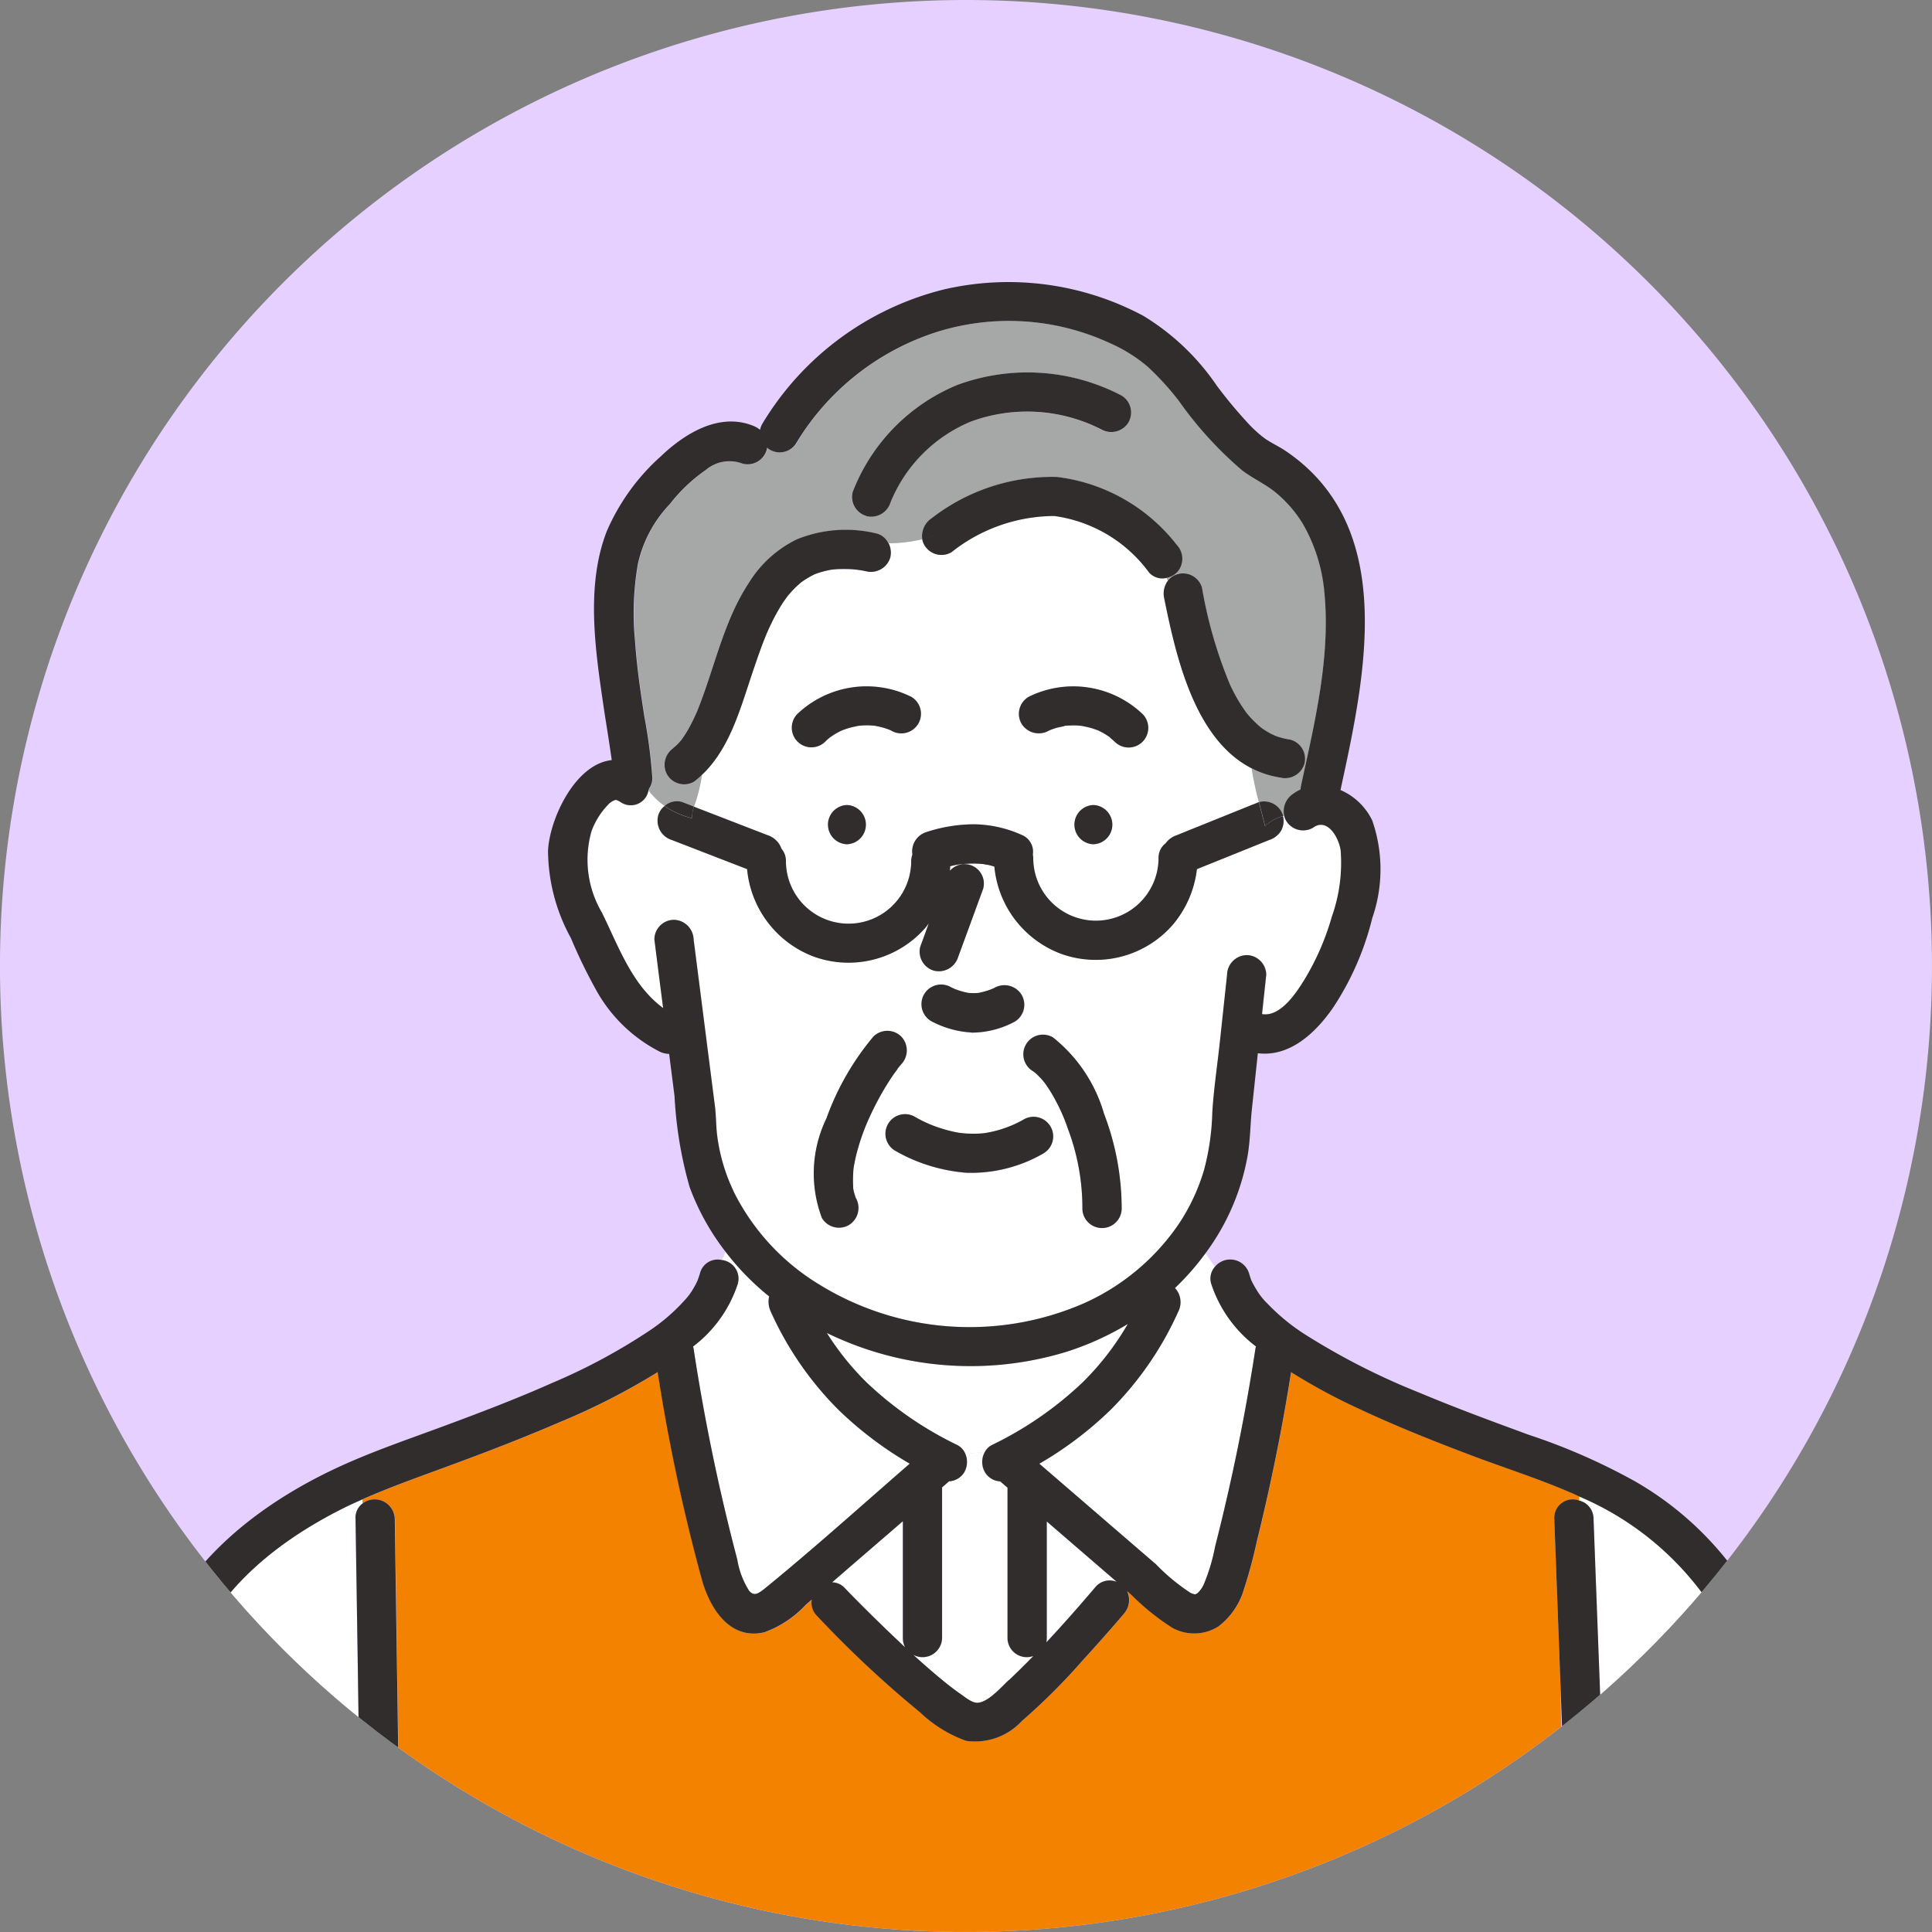 <svg xmlns="http://www.w3.org/2000/svg" xmlns:xlink="http://www.w3.org/1999/xlink" width="86" height="85.999" viewBox="0 0 86 85.999">
  <rect x="0" y="0" width="86" height="85.999" fill="#808080" stroke="none"/>
  <defs>
    <clipPath id="clip-path">
      <path id="パス_63184" data-name="パス 63184" d="M278.707,0a43,43,0,1,0,43,43A43,43,0,0,0,278.707,0Z" transform="translate(-235.708 -0.001)" fill="none"/>
    </clipPath>
  </defs>
  <g id="グループ_61123" data-name="グループ 61123" transform="translate(0 0.001)">
    <path id="パス_63153" data-name="パス 63153" d="M321.707,43a43,43,0,1,1-43-43,43,43,0,0,1,43,43" transform="translate(-235.708 -0.001)" fill="#e5d0ff"/>
    <g id="グループ_61112" data-name="グループ 61112" transform="translate(0 0)" clip-path="url(#clip-path)">
      <path id="パス_63154" data-name="パス 63154" d="M265.591,54.073v-5.2L263.243,50.9l-.8.693a.794.794,0,0,1,.571.262c.556.579,1.126,1.144,1.7,1.7q.484.468.978.93a.864.864,0,0,1-.1-.412" transform="translate(-225.402 18.841)" fill="#fff"/>
      <path id="パス_63155" data-name="パス 63155" d="M272.448,51.566l-1.305-1.125-1.807-1.559v5.186a.936.936,0,0,1-.019.193c.762-.815,1.5-1.653,2.218-2.5a.831.831,0,0,1,.913-.2" transform="translate(-222.75 18.845)" fill="#fff"/>
      <path id="パス_63156" data-name="パス 63156" d="M276.753,41.629a.793.793,0,0,1,.163-.766c-.147-.193-.287-.394-.421-.6a11.571,11.571,0,0,1-1.355,1.545.929.929,0,0,1,.141,1.06,14.674,14.674,0,0,1-3.026,4.38A16.3,16.3,0,0,1,269.1,49.63l3.425,2.954,1.767,1.523a8.805,8.805,0,0,0,1.523,1.264.71.71,0,0,0,.226.076c-.007,0,.123-.065.064-.024a1.214,1.214,0,0,0,.321-.442,8.362,8.362,0,0,0,.495-1.657q1.12-4.371,1.8-8.837a.561.561,0,0,1,.022-.072,5.755,5.755,0,0,1-1.992-2.786" transform="translate(-222.832 15.523)" fill="#fff"/>
      <path id="パス_63157" data-name="パス 63157" d="M259.963,41.645a5.743,5.743,0,0,1-1.991,2.789.565.565,0,0,1,.021.069q.387,2.523.91,5.024.466,2.207,1.039,4.389a3.7,3.7,0,0,0,.518,1.377c.219.276.42.143.747-.125,2.182-1.78,4.281-3.674,6.408-5.521a16.368,16.368,0,0,1-3.155-2.383,14.631,14.631,0,0,1-3.026-4.38,1.039,1.039,0,0,1-.076-.682,11.84,11.84,0,0,1-1.936-1.98c-.05.121-.108.241-.17.357a.837.837,0,0,1,.711,1.064" transform="translate(-227.124 15.507)" fill="#fff"/>
      <path id="パス_63158" data-name="パス 63158" d="M295.249,63.335c-.234-1.488-.484-2.973-.776-4.452a23.761,23.761,0,0,0-.92-3.622,13.268,13.268,0,0,0-7.109-7.19v.187a.833.833,0,0,1,.636.8q.048,1.251.094,2.5.2,5.429.406,10.859.044,1.145.086,2.289h7.791c-.068-.459-.136-.917-.208-1.374" transform="translate(-216.147 18.533)" fill="#fff"/>
      <path id="パス_63159" data-name="パス 63159" d="M301.193,49.463c-1.476-.642-3.025-1.131-4.528-1.7-1.665-.63-3.323-1.293-4.935-2.048A26.606,26.606,0,0,1,288.7,44.08q-.4,2.515-.939,5.007-.27,1.249-.578,2.487a21.651,21.651,0,0,1-.583,2.174,3.224,3.224,0,0,1-1.132,1.649,2.007,2.007,0,0,1-2.087.044,10.872,10.872,0,0,1-1.8-1.456l-.183-.158a.921.921,0,0,1-.152,1.021c-.594.7-1.2,1.387-1.825,2.064a27.532,27.532,0,0,1-2.7,2.692,2.839,2.839,0,0,1-2.487.888,5.834,5.834,0,0,1-2.042-1.257,48.127,48.127,0,0,1-4.593-4.3.807.807,0,0,1-.23-.723c-.089.075-.176.15-.263.226a4.721,4.721,0,0,1-1.85,1.229c-1.549.366-2.433-1.088-2.785-2.36a82.956,82.956,0,0,1-1.965-9.219,30.048,30.048,0,0,1-4.362,2.227c-1.654.715-3.336,1.356-5.025,1.98-1.261.466-2.533.91-3.76,1.458,0,.061,0,.122.006.184a.892.892,0,0,1,1.437.666q.017,1.2.036,2.393.075,5.175.152,10.35c.014.968.029,15.793.044,16.761H300.99c-.109-2.935-.22-19.725-.33-22.658q-.129-3.423-.256-6.846a.823.823,0,0,1,1.111-.8v-.186c-.108-.05-.215-.1-.323-.15" transform="translate(-231.219 16.994)" fill="#f38200"/>
      <path id="パス_63160" data-name="パス 63160" d="M249.217,48.542c-3.137,1.564-6.045,3.92-7.046,7.409a75.088,75.088,0,0,0-1.664,8.205l-.083.515h9.523q-.069-4.583-.136-9.163-.048-3.242-.1-6.486a.781.781,0,0,1,.312-.666c0-.061,0-.123-.006-.184-.27.119-.539.238-.8.37" transform="translate(-233.89 18.572)" fill="#fff"/>
      <path id="パス_63161" data-name="パス 63161" d="M267.323,47.537a.846.846,0,0,1-.69.418l-.014.017c-.1.083-.194.168-.292.251a.417.417,0,0,1,0,.042V54.93a.869.869,0,0,1-1.279.752c.5.459,1.013.9,1.542,1.327.169.134.353.274.581.431.205.14.51.41.781.371.467-.067,1.006-.693,1.336-1,.373-.349.736-.709,1.092-1.077a.857.857,0,0,1-1.15-.8V48.264l0-.026-.309-.266-.012-.015a.845.845,0,0,1-.691-.42.921.921,0,0,1,0-.887c-.3.019-.6.062-.87.071a.919.919,0,0,1-.035.816" transform="translate(-224.394 17.985)" fill="#fff"/>
      <path id="パス_63162" data-name="パス 63162" d="M269.609,47.927a15.854,15.854,0,0,0,4.043-2.789,12.369,12.369,0,0,0,2.012-2.6,12.652,12.652,0,0,1-2.767,1.247,14.6,14.6,0,0,1-10.627-.849,12.225,12.225,0,0,0,1.768,2.2,15.838,15.838,0,0,0,4.044,2.789.76.76,0,0,1,.348.38c.274-.008.567-.051.87-.071a.738.738,0,0,1,.309-.309" transform="translate(-225.467 16.399)" fill="#fff"/>
      <path id="パス_63163" data-name="パス 63163" d="M278.933,20.235a.965.965,0,0,1,.169-.78l-.058-.121a.8.8,0,0,1-.784-.233,6.273,6.273,0,0,0-4.222-2.52,7.392,7.392,0,0,0-4.579,1.614.881.881,0,0,1-1.2-.313.822.822,0,0,1-.1-.269,6.921,6.921,0,0,1-1.509.179.918.918,0,0,1,.075.639.9.9,0,0,1-1.074.611,4.172,4.172,0,0,0-.881-.1c-.145,0-.291,0-.436.007-.058,0-.116.008-.175.014l-.079.011a4.346,4.346,0,0,0-.723.2l-.026.014-.159.082c-.1.057-.2.118-.3.184-.033.022-.065.046-.1.069l-.06.05c-.069.062-.14.123-.206.19a4.485,4.485,0,0,0-.376.42c-.026.037-.122.169-.147.206-.062.091-.122.186-.179.28-.111.184-.212.371-.309.563s-.191.4-.279.6c-.018.046-.08.2-.09.223-.043.112-.086.223-.127.335-.164.438-.313.881-.46,1.325-.511,1.532-.989,3.244-2.189,4.38A6.874,6.874,0,0,1,258,29.512q1.65.638,3.3,1.277a.956.956,0,0,1,.6.594.834.834,0,0,1,.2.551,2.788,2.788,0,1,0,5.577,0,.9.9,0,0,1,.054-.29.9.9,0,0,1,.625-1,6.858,6.858,0,0,1,2.127-.346,5.344,5.344,0,0,1,2.195.51.807.807,0,0,1,.414.833,1.143,1.143,0,0,1,.018.159,2.788,2.788,0,1,0,5.577,0,.809.809,0,0,1,.316-.657,1,1,0,0,1,.49-.357l.461-.187,3.2-1.29a14.812,14.812,0,0,1-.321-1.5c-2.558-1.3-3.377-5.016-3.9-7.578M264.811,31.192a.874.874,0,0,1,0-1.747.874.874,0,0,1,0,1.747m3.18-5.366a.889.889,0,0,1-1.194.313c-.036-.018-.073-.035-.109-.051h0c-.073-.025-.147-.053-.22-.075s-.169-.046-.255-.064c-.037-.008-.076-.015-.114-.022l-.032-.006-.054-.006q-.058-.006-.116-.008c-.078,0-.155-.006-.233-.006s-.176.006-.263.012l-.068.007c-.169.036-.335.068-.5.121-.071.022-.14.048-.209.073l-.1.044a3.464,3.464,0,0,0-.425.252c-.011.007-.044.033-.061.044-.065.055-.127.112-.188.172a.874.874,0,0,1-1.236-1.236,4.474,4.474,0,0,1,5.066-.761.885.885,0,0,1,.313,1.2m7.792,5.366a.874.874,0,0,1,0-1.747.874.874,0,0,1,0,1.747m2.179-4.565a.885.885,0,0,1-1.236,0c-.062-.061-.129-.118-.2-.176l-.025-.015c-.019-.015-.037-.032-.053-.042a3.469,3.469,0,0,0-.428-.248l-.073-.033-.015-.007c-.073-.025-.146-.051-.219-.075-.157-.047-.315-.078-.475-.111-.03,0-.062-.007-.094-.008-.087-.007-.175-.01-.263-.011s-.155,0-.233.007l-.105.008a.374.374,0,0,1-.044.01c-.137.037-.284.054-.42.1-.071.021-.139.048-.209.072l-.1.046a.893.893,0,0,1-1.194-.313.879.879,0,0,1,.313-1.2,4.474,4.474,0,0,1,5.066.761.889.889,0,0,1,0,1.236" transform="translate(-227.113 6.389)" fill="#fff"/>
      <path id="パス_63164" data-name="パス 63164" d="M286.828,22.464a7.417,7.417,0,0,0-.967-3.122,5.578,5.578,0,0,0-1.1-1.3c-.486-.434-1.078-.683-1.592-1.07a16.7,16.7,0,0,1-2.836-3.115,12.576,12.576,0,0,0-1.377-1.509,6.817,6.817,0,0,0-1.7-1.057,10.718,10.718,0,0,0-7.693-.485,11.347,11.347,0,0,0-6.249,4.942.864.864,0,0,1-1.3.205.654.654,0,0,1-.017.1.881.881,0,0,1-1.075.611,1.626,1.626,0,0,0-1.627.274,7.346,7.346,0,0,0-1.609,1.527,5.6,5.6,0,0,0-1.416,2.635,12.72,12.72,0,0,0-.132,3.479c.083,1.174.24,2.227.42,3.378a22.626,22.626,0,0,1,.346,2.659.8.8,0,0,1-.143.514c-.007.03-.019.06-.026.089a2.939,2.939,0,0,0,.711.686.808.808,0,0,1,.788-.176l.475.186c.014,0,.026.01.04.014a6.884,6.884,0,0,0,.356-1.413,4.483,4.483,0,0,1-.357.308.88.88,0,0,1-1.2-.312.9.9,0,0,1,.313-1.2c-.209.159.082-.08.126-.127.071-.069.134-.144.2-.219l.008-.01,0-.006c.024-.036.048-.068.072-.1.061-.089.118-.177.173-.27.119-.2.227-.414.328-.626.024-.055.049-.108.072-.162l.044-.105c.022-.057.1-.24.116-.291.693-1.805,1.106-3.776,2.178-5.411a5.166,5.166,0,0,1,2.146-1.949,5.769,5.769,0,0,1,3.536-.26.777.777,0,0,1,.533.434,6.814,6.814,0,0,0,1.509-.177.957.957,0,0,1,.413-.928,8.748,8.748,0,0,1,5.578-1.843,7.953,7.953,0,0,1,5.341,3.023.894.894,0,0,1,0,1.235.875.875,0,0,1-.452.233l.058.122a.835.835,0,0,1,.442-.3.886.886,0,0,1,1.077.611,19.834,19.834,0,0,0,1.254,4.338,7.464,7.464,0,0,0,.532.953c.047.072.1.147.148.216l.037.055.037.043a4.682,4.682,0,0,0,.374.406q.089.083.183.166l.065.055.018.012a3.805,3.805,0,0,0,.418.258c.022.011.159.072.176.082.065.025.127.046.191.067a3.943,3.943,0,0,0,.507.114.882.882,0,0,1,.61,1.075.9.9,0,0,1-1.075.61,4.325,4.325,0,0,1-1.266-.407,15.24,15.24,0,0,0,.323,1.5.883.883,0,0,1,1.075.611l0,.012.053-.015a.942.942,0,0,1,.4-.974,2.063,2.063,0,0,1,.331-.194.935.935,0,0,1,.017-.148c.605-2.809,1.312-5.664,1.052-8.554m-8.743-7.634a.9.9,0,0,1-1.2.315,7.258,7.258,0,0,0-5.808-.355,6.578,6.578,0,0,0-3.584,3.6A.9.9,0,0,1,266.42,19a.881.881,0,0,1-.611-1.075,8.448,8.448,0,0,1,4.665-4.764,9.035,9.035,0,0,1,7.3.472.884.884,0,0,1,.314,1.2" transform="translate(-227.856 3.974)" fill="#a6a7a7"/>
      <path id="パス_63165" data-name="パス 63165" d="M288.119,28.062c-.094-.635-.622-1.459-1.228-1.009a.88.88,0,0,1-1.2-.315.861.861,0,0,1-.089-.223l-.053.017a.894.894,0,0,1-.091.661.952.952,0,0,1-.522.4l-.461.186-2.756,1.113a4.677,4.677,0,0,1-1.07,2.469,4.546,4.546,0,0,1-4.978,1.3,4.6,4.6,0,0,1-2.969-3.884c-.1-.029-.2-.058-.3-.079a1.057,1.057,0,0,1-.182-.03l-.062-.007c-.14-.011-.279-.017-.418-.017s-.3.008-.454.022l-.064,0c-.054.007-.108.017-.161.026-.109.019-.217.046-.327.071,0,.067-.007.133-.014.2a.868.868,0,0,1,.87-.267.878.878,0,0,1,.61,1.075c-.047.126-.093.254-.14.381q-.486,1.324-.971,2.649a.9.9,0,0,1-1.075.61.878.878,0,0,1-.61-1.075c.046-.126.093-.254.14-.381q.118-.322.236-.646c-.044.06-.087.121-.136.177a4.54,4.54,0,0,1-4.978,1.3,4.6,4.6,0,0,1-2.972-3.9l-.01,0L258.344,27.6a.9.9,0,0,1-.61-1.075.823.823,0,0,1,.285-.436,3.045,3.045,0,0,1-.712-.684.8.8,0,0,1-1.236.515.845.845,0,0,0-.2-.1h-.017l-.047.011a.77.77,0,0,0-.312.218,3.373,3.373,0,0,0-.716,1.144,4.62,4.62,0,0,0,.454,3.636c.761,1.548,1.338,3.228,2.727,4.255q-.2-1.528-.389-3.055a.877.877,0,0,1,.873-.873.9.9,0,0,1,.874.873c.008.068.018.136.026.2q.457,3.587.916,7.173c.055.435.047.872.1,1.308a8.1,8.1,0,0,0,.74,2.534,10.113,10.113,0,0,0,3.787,4.126,12.752,12.752,0,0,0,11.845.835,10.09,10.09,0,0,0,4.2-3.533,8.9,8.9,0,0,0,1.117-2.4,10.867,10.867,0,0,0,.362-2.54c.064-1.05.226-2.1.337-3.151l.32-2.983a.893.893,0,0,1,.873-.874.881.881,0,0,1,.874.874l-.029.274-.158,1.477c.819.141,1.528-.948,1.891-1.537a11.344,11.344,0,0,0,1.218-2.8,7.178,7.178,0,0,0,.392-2.948m-18.543,6.41a.891.891,0,0,1,1.2-.313c.055.028.112.051.168.078a3.264,3.264,0,0,0,.614.175,2.684,2.684,0,0,0,.435,0,3.554,3.554,0,0,0,.608-.176c.039-.018.079-.036.116-.055a.9.9,0,0,1,1.2.315.878.878,0,0,1-.313,1.2,4.063,4.063,0,0,1-1.908.484,4.34,4.34,0,0,1-1.8-.506.886.886,0,0,1-.313-1.2m-2.635,5.9c-.123.313-.233.632-.326.956-.048.17-.091.344-.129.518q-.027.129-.05.258c0,.015-.021.145-.024.162a6.13,6.13,0,0,0-.011.781l0,.042,0,.024c.014.06.024.121.039.179s.043.137.062.205l0,.012.019.036a.893.893,0,0,1-.315,1.2.88.88,0,0,1-1.194-.313,5.611,5.611,0,0,1,.2-4.434,11.863,11.863,0,0,1,2.094-3.645.881.881,0,0,1,1.236,0,.9.9,0,0,1,0,1.236c-.058.064-.112.132-.166.2,0,0-.154.209-.182.248-.161.231-.31.47-.453.712a13.532,13.532,0,0,0-.811,1.629m7.941,1.178a6.433,6.433,0,0,1-3.432.863,7.588,7.588,0,0,1-3.151-.969.874.874,0,0,1,.883-1.509,5.68,5.68,0,0,0,1.118.493,6.031,6.031,0,0,0,.683.179q.11.021.22.037c.008,0,.222.018.247.019a4.726,4.726,0,0,0,.626,0l.181-.015c-.08.012-.066.011.042-.006.125-.022.248-.046.371-.075A5,5,0,0,0,274,40.039a.875.875,0,0,1,.883,1.51m1.733,2.475a9.981,9.981,0,0,0-.657-3.6,7.2,7.2,0,0,0-.326-.811,8.121,8.121,0,0,0-.42-.79c-.072-.119-.15-.236-.229-.349-.017-.025-.042-.058-.055-.076-.039-.048-.079-.1-.121-.145-.08-.09-.165-.175-.252-.256l-.064-.055c-.029-.019-.071-.05-.073-.053a.874.874,0,0,1,.883-1.509,6.74,6.74,0,0,1,2.276,3.4,11.781,11.781,0,0,1,.784,4.245.874.874,0,0,1-1.747,0" transform="translate(-228.436 9.791)" fill="#fff"/>
      <path id="パス_63166" data-name="パス 63166" d="M267.542,33.765a4.063,4.063,0,0,0,1.908-.484.878.878,0,0,0,.313-1.2.894.894,0,0,0-1.2-.313l-.116.054a3.319,3.319,0,0,1-.608.176,2.683,2.683,0,0,1-.435,0,3.374,3.374,0,0,1-.614-.176c-.055-.026-.112-.05-.168-.078a.874.874,0,1,0-.883,1.509,4.319,4.319,0,0,0,1.8.506" transform="translate(-224.29 12.199)" fill="#302d2c"/>
      <path id="パス_63167" data-name="パス 63167" d="M265.582,34.805c.054-.065.108-.133.166-.2a.894.894,0,0,0,0-1.236.882.882,0,0,0-1.236,0,11.924,11.924,0,0,0-2.094,3.645,5.611,5.611,0,0,0-.2,4.434.882.882,0,0,0,1.2.313.892.892,0,0,0,.313-1.2.358.358,0,0,0-.019-.036l0-.012c-.021-.069-.044-.136-.062-.2s-.026-.121-.04-.18l0-.024,0-.042a6.4,6.4,0,0,1,.011-.781c0-.015.022-.147.024-.163.015-.083.032-.169.05-.255.037-.175.08-.348.13-.52a9.9,9.9,0,0,1,.326-.955,13.413,13.413,0,0,1,.809-1.631c.143-.242.294-.481.453-.712.028-.039.183-.244.181-.248" transform="translate(-225.632 12.768)" fill="#302d2c"/>
      <path id="パス_63168" data-name="パス 63168" d="M269.9,33.361a.874.874,0,1,0-.883,1.509l.073.053.064.055c.087.082.172.166.252.256.042.047.082.1.122.145.014.018.037.051.054.075.079.115.157.23.229.349a8.467,8.467,0,0,1,.421.791,7.649,7.649,0,0,1,.326.811,9.981,9.981,0,0,1,.655,3.6.875.875,0,0,0,1.749,0,11.807,11.807,0,0,0-.786-4.245,6.722,6.722,0,0,0-2.276-3.4" transform="translate(-223.032 12.814)" fill="#302d2c"/>
      <path id="パス_63169" data-name="パス 63169" d="M270.3,36.026a5.045,5.045,0,0,1-1.329.525c-.123.029-.247.054-.371.075-.108.017-.122.019-.043.006-.06.007-.121.012-.181.017a4.95,4.95,0,0,1-.625,0c-.025,0-.238-.022-.247-.021q-.11-.017-.22-.037a5.846,5.846,0,0,1-.684-.179,5.668,5.668,0,0,1-1.118-.493.874.874,0,1,0-.881,1.509,7.562,7.562,0,0,0,3.151.969,6.424,6.424,0,0,0,3.432-.863.874.874,0,0,0-.883-1.509" transform="translate(-224.734 13.805)" fill="#302d2c"/>
      <path id="パス_63170" data-name="パス 63170" d="M263.152,27.61a.874.874,0,0,0,0-1.747.874.874,0,0,0,0,1.747" transform="translate(-225.452 9.97)" fill="#302d2c"/>
      <path id="パス_63171" data-name="パス 63171" d="M271.07,25.863a.874.874,0,0,0,0,1.747.874.874,0,0,0,0-1.747" transform="translate(-222.4 9.97)" fill="#302d2c"/>
      <path id="パス_63172" data-name="パス 63172" d="M258.363,25.978l-.04-.015-.474-.184a.816.816,0,0,0-.79.175,3.73,3.73,0,0,0,1.217.543,2,2,0,0,1,.087-.518" transform="translate(-227.476 9.922)" fill="#302d2c"/>
      <path id="パス_63173" data-name="パス 63173" d="M283.6,25.768c-1.068.43-2.132.86-3.2,1.29l-.461.187a.982.982,0,0,0-.489.357.81.81,0,0,0-.317.657,2.788,2.788,0,1,1-5.577,0,.964.964,0,0,0-.018-.159.806.806,0,0,0-.416-.833,5.332,5.332,0,0,0-2.193-.51,6.858,6.858,0,0,0-2.127.346.9.9,0,0,0-.625,1,.935.935,0,0,0-.054.29,2.788,2.788,0,1,1-5.576,0,.84.84,0,0,0-.2-.551.963.963,0,0,0-.6-.594l-3.3-1.277a2.05,2.05,0,0,0-.086.518,3.678,3.678,0,0,1-1.216-.543.806.806,0,0,0-.287.435.9.9,0,0,0,.61,1.075l3.339,1.293.011,0a4.609,4.609,0,0,0,2.973,3.9,4.545,4.545,0,0,0,4.977-1.3c.048-.058.093-.118.136-.177l-.234.646-.141.381a.881.881,0,0,0,.61,1.075.9.9,0,0,0,1.075-.611q.488-1.324.971-2.648c.049-.127.093-.255.14-.382a.863.863,0,0,0-1.478-.808c.007-.065.008-.133.012-.2.108-.025.216-.051.328-.069.051-.01.105-.019.161-.026l.062,0c.151-.015.3-.022.454-.024s.278.006.418.018l.064.006a1.182,1.182,0,0,0,.179.032c.1.019.2.05.3.079a4.6,4.6,0,0,0,2.969,3.882,4.546,4.546,0,0,0,4.98-1.3,4.666,4.666,0,0,0,1.068-2.469q1.38-.555,2.756-1.111l.463-.187a.954.954,0,0,0,.521-.4.891.891,0,0,0,.091-.66,1.853,1.853,0,0,0-.8.443c-.094-.377-.188-.727-.274-1.067" transform="translate(-227.563 9.934)" fill="#302d2c"/>
      <path id="パス_63174" data-name="パス 63174" d="M276.155,25.781h0c.086.339.18.69.274,1.067a1.853,1.853,0,0,1,.8-.443l0-.014a.882.882,0,0,0-1.074-.61" transform="translate(-220.113 9.921)" fill="#302d2c"/>
      <path id="パス_63175" data-name="パス 63175" d="M263.723,18.363a.9.9,0,0,0,1.075-.61,6.572,6.572,0,0,1,3.584-3.6,7.258,7.258,0,0,1,5.808.355.9.9,0,0,0,1.2-.315.882.882,0,0,0-.313-1.2,9.032,9.032,0,0,0-7.295-.472,8.437,8.437,0,0,0-4.665,4.762.879.879,0,0,0,.61,1.075" transform="translate(-225.159 4.61)" fill="#302d2c"/>
      <path id="パス_63176" data-name="パス 63176" d="M275.711,18.633a9.726,9.726,0,0,0,.508,1.189.9.9,0,0,0,.452-.234.893.893,0,0,0,0-1.235,7.965,7.965,0,0,0-5.341-3.025,8.757,8.757,0,0,0-5.578,1.844.951.951,0,0,0-.411.927c.186-.044.377-.1.583-.166-.206.069-.4.122-.583.166a.8.8,0,0,0,.1.269.88.88,0,0,0,1.2.313,7.392,7.392,0,0,1,4.579-1.614,6.278,6.278,0,0,1,4.222,2.52.793.793,0,0,0,.784.234,9.726,9.726,0,0,1-.508-1.189" transform="translate(-224.289 5.901)" fill="#302d2c"/>
      <path id="パス_63177" data-name="パス 63177" d="M267.021,17.616c-.22,0-.452.006-.7.006.252,0,.484,0,.7-.006a.781.781,0,0,0-.535-.435,5.771,5.771,0,0,0-3.536.262,5.155,5.155,0,0,0-2.145,1.949c-1.074,1.634-1.485,3.607-2.178,5.409l-.116.294c-.017.037-.044.1-.044.1l-.073.161c-.1.213-.208.425-.328.628-.055.091-.112.183-.172.27-.024.035-.049.068-.072.1l0,.006-.008.01c-.065.075-.13.15-.2.22-.046.046-.335.285-.126.126a.9.9,0,0,0-.315,1.2.88.88,0,0,0,1.2.315,4.294,4.294,0,0,0,.359-.309,1.04,1.04,0,0,0-.1-.515,1.04,1.04,0,0,1,.1.515c1.2-1.136,1.678-2.849,2.188-4.381.148-.443.3-.887.46-1.325.042-.112.085-.223.129-.334l.09-.224c.087-.2.179-.4.279-.6s.2-.38.309-.563c.057-.1.116-.19.177-.281.025-.036.122-.168.147-.206a4.692,4.692,0,0,1,.376-.42c.068-.065.139-.126.208-.19a.63.63,0,0,1,.06-.048l.1-.071c.1-.065.2-.127.3-.183.051-.029.105-.054.158-.082l.028-.015a4.211,4.211,0,0,1,.723-.2c.017,0,.051-.008.079-.011l.175-.015c.146-.008.29-.01.435-.007a4.265,4.265,0,0,1,.881.1.9.9,0,0,0,1.075-.61.915.915,0,0,0-.076-.64" transform="translate(-227.479 6.563)" fill="#302d2c"/>
      <path id="パス_63178" data-name="パス 63178" d="M278.743,25.824a3.751,3.751,0,0,1-.506-.114q-.1-.029-.191-.067c-.017-.01-.154-.071-.176-.082a3.808,3.808,0,0,1-.418-.258l-.018-.014c-.022-.018-.044-.035-.065-.054-.062-.054-.125-.109-.184-.168a4.3,4.3,0,0,1-.373-.4l-.037-.043c-.006-.01-.017-.024-.037-.054-.051-.072-.1-.144-.15-.218a7.629,7.629,0,0,1-.531-.953,19.885,19.885,0,0,1-1.257-4.338.881.881,0,0,0-1.074-.61.826.826,0,0,0-.442.292,15.235,15.235,0,0,1,.831,1.839,15.235,15.235,0,0,0-.831-1.839.963.963,0,0,0-.169.781c.521,2.562,1.341,6.279,3.9,7.578a8.45,8.45,0,0,1-.1-1.277v0a8.45,8.45,0,0,0,.1,1.277,4.246,4.246,0,0,0,1.266.409.9.9,0,0,0,1.075-.61.882.882,0,0,0-.611-1.075" transform="translate(-221.294 7.101)" fill="#302d2c"/>
      <path id="パス_63179" data-name="パス 63179" d="M249.066,61.764l-.154-10.35q-.017-1.2-.035-2.393a.893.893,0,0,0-1.437-.668,7.224,7.224,0,0,0,.333,2,7.224,7.224,0,0,1-.333-2,.779.779,0,0,0-.31.668l.1,6.484q.066,4.583.136,9.163h1.747q-.021-1.453-.043-2.9" transform="translate(-231.304 18.574)" fill="#302d2c"/>
      <path id="パス_63180" data-name="パス 63180" d="M315.353,79.126a69.459,69.459,0,0,0-1.562-8.287,14.389,14.389,0,0,0-6.6-8.373,27.283,27.283,0,0,0-4.748-2.085c-1.634-.6-3.266-1.2-4.872-1.875a30.9,30.9,0,0,1-4.995-2.531,9,9,0,0,1-1.758-1.419,3,3,0,0,1-.514-.648,4.437,4.437,0,0,1-.215-.391l-.012-.025-.01-.029c-.031-.089-.06-.177-.085-.267a.879.879,0,0,0-1.521-.3,21.527,21.527,0,0,0,1.883,2.053,21.527,21.527,0,0,1-1.883-2.053.79.79,0,0,0-.164.765,5.755,5.755,0,0,0,1.992,2.786.7.7,0,0,0-.022.072q-.682,4.46-1.8,8.837a8.345,8.345,0,0,1-.495,1.659,1.208,1.208,0,0,1-.321.441c.06-.04-.071.024-.064.024a.645.645,0,0,1-.226-.076,8.859,8.859,0,0,1-1.523-1.262l-1.767-1.524-3.425-2.954a16.254,16.254,0,0,0,3.152-2.38,14.65,14.65,0,0,0,3.026-4.38.931.931,0,0,0-.141-1.061,11.564,11.564,0,0,0,1.355-1.544,8.144,8.144,0,0,1-.492-.844,8.144,8.144,0,0,0,.492.844,10.275,10.275,0,0,0,1.876-4.335c.121-.7.119-1.4.194-2.107q.087-.808.173-1.617.046-.424.09-.848c1.438.177,2.6-.932,3.372-2.063a12.686,12.686,0,0,0,1.72-3.95,6.616,6.616,0,0,0,0-4.348,2.81,2.81,0,0,0-1.413-1.356c1.089-5.034,2.583-11.715-2.464-15.108-.3-.2-.632-.346-.923-.553a5.578,5.578,0,0,1-.721-.657,20.421,20.421,0,0,1-1.4-1.683,10.606,10.606,0,0,0-3.271-3.108,12.749,12.749,0,0,0-8.861-1.176,13.114,13.114,0,0,0-8.083,5.961.868.868,0,0,0-.114.291,1.2,1.2,0,0,0-.306-.179c-1.514-.611-3.057.348-4.122,1.368a9.536,9.536,0,0,0-2.39,3.313c-.952,2.426-.514,5.319-.147,7.82.093.629.2,1.258.291,1.887.021.134.04.269.06.4v.007c0,.029.008.058.011.087-1.6.159-2.749,2.559-2.835,4.011a8.144,8.144,0,0,0,1.018,3.91,23.04,23.04,0,0,0,1.185,2.423,6.738,6.738,0,0,0,2.771,2.634,1.036,1.036,0,0,0,.417.1q.12.941.24,1.882a18.091,18.091,0,0,0,.671,4.043,10.784,10.784,0,0,0,1.606,2.889,2.979,2.979,0,0,0,.248-1.135,2.979,2.979,0,0,1-.248,1.135,11.674,11.674,0,0,0,1.934,1.98,1.052,1.052,0,0,0,.076.683,14.673,14.673,0,0,0,3.026,4.38,16.36,16.36,0,0,0,3.155,2.382c-2.127,1.848-4.226,3.741-6.407,5.521-.328.267-.528.4-.747.126a3.721,3.721,0,0,1-.52-1.377q-.574-2.182-1.039-4.389-.526-2.5-.91-5.025a.648.648,0,0,0-.021-.069,5.737,5.737,0,0,0,1.991-2.789.835.835,0,0,0-.711-1.063,5.634,5.634,0,0,1-.978,1.3,5.634,5.634,0,0,0,.978-1.3.811.811,0,0,0-.974.6c-.015.053-.1.3-.1.3-.044.1-.091.191-.144.283a2.876,2.876,0,0,1-.448.621,8.357,8.357,0,0,1-1.473,1.286,26.167,26.167,0,0,1-4.4,2.376c-1.588.708-3.214,1.326-4.845,1.93-1.589.589-3.2,1.133-4.736,1.848-3.465,1.613-6.72,4.146-8.118,7.815a23.817,23.817,0,0,0-.937,3.583c-.309,1.469-.579,2.946-.835,4.424-.122.7-.234,1.394-.349,2.089h1.76c.029-.17.055-.342.085-.514a74.708,74.708,0,0,1,1.664-8.205c1-3.489,3.907-5.846,7.046-7.409.263-.132.533-.251.8-.37-.01-.321-.011-.643-.011-.964,0,.321,0,.643.011.964,1.229-.547,2.5-.992,3.762-1.458,1.689-.622,3.371-1.265,5.025-1.98a30.119,30.119,0,0,0,4.362-2.227,83.257,83.257,0,0,0,1.963,9.219c.353,1.272,1.237,2.725,2.786,2.36a4.721,4.721,0,0,0,1.85-1.229l.262-.226a.811.811,0,0,0,.231.723,48.123,48.123,0,0,0,4.593,4.3A5.834,5.834,0,0,0,277.386,74a2.835,2.835,0,0,0,2.487-.888,27.528,27.528,0,0,0,2.7-2.692c.621-.678,1.23-1.363,1.825-2.064a.923.923,0,0,0,.152-1.021l.183.158a10.8,10.8,0,0,0,1.8,1.456,2.007,2.007,0,0,0,2.087-.044,3.224,3.224,0,0,0,1.132-1.649,21.734,21.734,0,0,0,.583-2.173q.308-1.241.578-2.488.542-2.49.939-5.007a26.5,26.5,0,0,0,3.032,1.636c1.613.757,3.27,1.417,4.935,2.048,1.5.569,3.052,1.057,4.527,1.7.109.047.216.1.324.15v0a13.259,13.259,0,0,1,7.109,7.19,23.717,23.717,0,0,1,.92,3.622c.292,1.477.542,2.964.776,4.45.072.459.14.917.209,1.374h1.754c-.031-.208-.06-.416-.091-.625M273.691,68.905c-.576-.56-1.147-1.125-1.7-1.7a.788.788,0,0,0-.569-.262l.8-.693,2.348-2.026v5.2a.864.864,0,0,0,.1.412q-.495-.461-.978-.93m-6.655-19.365a8.1,8.1,0,0,1-.74-2.534c-.048-.436-.04-.873-.1-1.309q-.459-3.585-.916-7.172c-.01-.068-.018-.136-.026-.2a.9.9,0,0,0-.874-.874.878.878,0,0,0-.873.874q.193,1.528.389,3.054c-1.388-1.027-1.966-2.706-2.727-4.254a4.627,4.627,0,0,1-.456-3.636,3.4,3.4,0,0,1,.718-1.146.78.78,0,0,1,.312-.218l.047-.01h.017a.877.877,0,0,1,.2.1.8.8,0,0,0,1.236-.514,2.6,2.6,0,0,1-.518-1.568,2.6,2.6,0,0,0,.518,1.568c.008-.029.021-.058.028-.089a.8.8,0,0,0,.143-.515,22.9,22.9,0,0,0-.346-2.657c-.18-1.153-.337-2.2-.42-3.378a12.729,12.729,0,0,1,.132-3.481,5.613,5.613,0,0,1,1.416-2.635,7.306,7.306,0,0,1,1.609-1.525,1.63,1.63,0,0,1,1.627-.276.88.88,0,0,0,1.075-.61.667.667,0,0,0,.017-.1.861.861,0,0,0,1.3-.205,11.35,11.35,0,0,1,6.25-4.942,10.718,10.718,0,0,1,7.693.486,6.817,6.817,0,0,1,1.7,1.057,12.462,12.462,0,0,1,1.377,1.507,16.7,16.7,0,0,0,2.836,3.115c.514.387,1.106.636,1.592,1.07a5.55,5.55,0,0,1,1.1,1.3,7.42,7.42,0,0,1,.966,3.122c.262,2.892-.445,5.746-1.05,8.554a.982.982,0,0,0-.017.15,1.966,1.966,0,0,0-.331.194.935.935,0,0,0-.4.973,2.414,2.414,0,0,0,1.591-.938,2.414,2.414,0,0,1-1.591.938.811.811,0,0,0,.087.223.88.88,0,0,0,1.2.313c.605-.449,1.133.375,1.229,1.01a7.181,7.181,0,0,1-.392,2.948,11.409,11.409,0,0,1-1.218,2.8c-.363.59-1.072,1.679-1.891,1.538l.158-1.478.029-.273a.881.881,0,0,0-.874-.874A.893.893,0,0,0,289,39.9l-.32,2.983c-.112,1.046-.274,2.1-.337,3.151a10.939,10.939,0,0,1-.363,2.538,8.821,8.821,0,0,1-1.115,2.4,10.1,10.1,0,0,1-4.2,3.535,12.751,12.751,0,0,1-11.846-.837,10.107,10.107,0,0,1-3.785-4.125M279.277,71.3c-.33.31-.87.937-1.336,1-.273.039-.576-.231-.781-.371-.227-.157-.412-.3-.581-.431-.529-.423-1.042-.869-1.542-1.326a.87.87,0,0,0,1.279-.754V62.757c0-.014,0-.026,0-.04l.291-.252c.007,0,.01-.011.015-.017a.843.843,0,0,0,.69-.418.923.923,0,0,0,.035-.816,1.228,1.228,0,0,1-.98-.323,1.228,1.228,0,0,0,.98.323.768.768,0,0,0-.349-.38,15.855,15.855,0,0,1-4.043-2.789,12.214,12.214,0,0,1-1.768-2.2,14.614,14.614,0,0,0,10.627.849,12.72,12.72,0,0,0,2.767-1.248,12.331,12.331,0,0,1-2.012,2.6,15.854,15.854,0,0,1-4.043,2.789.733.733,0,0,0-.309.31,2.445,2.445,0,0,1,.946.1,2.445,2.445,0,0,0-.946-.1.915.915,0,0,0,0,.885.841.841,0,0,0,.69.421l.014.014.308.266,0,.026v6.666a.858.858,0,0,0,1.151.8c-.358.367-.72.727-1.092,1.077m1.67-1.688a.928.928,0,0,0,.019-.191V64.236l1.807,1.559,1.305,1.126a.836.836,0,0,0-.914.194c-.718.847-1.455,1.686-2.217,2.5m2.757-2.082c.7,0,.7-.7,1.4-.7-.7,0-.7.7-1.4.7" transform="translate(-234.38 3.49)" fill="#302d2c"/>
      <path id="パス_63181" data-name="パス 63181" d="M287.89,62.379q-.2-5.431-.407-10.86-.046-1.249-.093-2.5a.836.836,0,0,0-.636-.8v0a.823.823,0,0,0-1.113.8q.129,3.423.256,6.846.166,4.4.331,8.8h1.747q-.044-1.145-.086-2.289" transform="translate(-216.456 18.575)" fill="#302d2c"/>
      <path id="パス_63182" data-name="パス 63182" d="M264.68,23.793q.058,0,.116.008l.054.006.032.006c.037.007.076.014.114.022.086.018.17.04.254.065s.148.048.222.073h0l.108.051a.874.874,0,1,0,.883-1.509,4.474,4.474,0,0,0-5.066.761.874.874,0,0,0,1.236,1.236c.061-.06.123-.116.188-.172.017-.011.05-.037.061-.044a3.466,3.466,0,0,1,.425-.252l.1-.044c.069-.024.139-.051.208-.073.166-.053.332-.085.5-.121l.068-.006c.087-.008.175-.012.263-.014s.155,0,.233.006" transform="translate(-225.9 8.501)" fill="#302d2c"/>
      <path id="パス_63183" data-name="パス 63183" d="M272.486,24.318l.019.018.019.011-.017-.01c.067.057.132.115.2.176a.874.874,0,1,0,1.236-1.236,4.476,4.476,0,0,0-5.067-.761.879.879,0,0,0-.313,1.2.9.9,0,0,0,1.2.313l.1-.046c.069-.024.139-.051.209-.072.134-.042.283-.058.418-.1-.047.007-.065,0,.035-.008h0l.025-.006-.018.006.1-.008c.079,0,.157-.007.234-.007s.175,0,.262.011c.032,0,.064.006.1.008.161.033.319.064.475.111.073.024.146.05.218.075a.416.416,0,0,1-.043-.021.345.345,0,0,0,.051.024c.061.022.042.017.008,0l.072.033a3.369,3.369,0,0,1,.428.248c.015.01.035.026.054.042-.035-.028-.061-.058,0,0" transform="translate(-223.088 8.501)" fill="#302d2c"/>
    </g>
  </g>
</svg>
